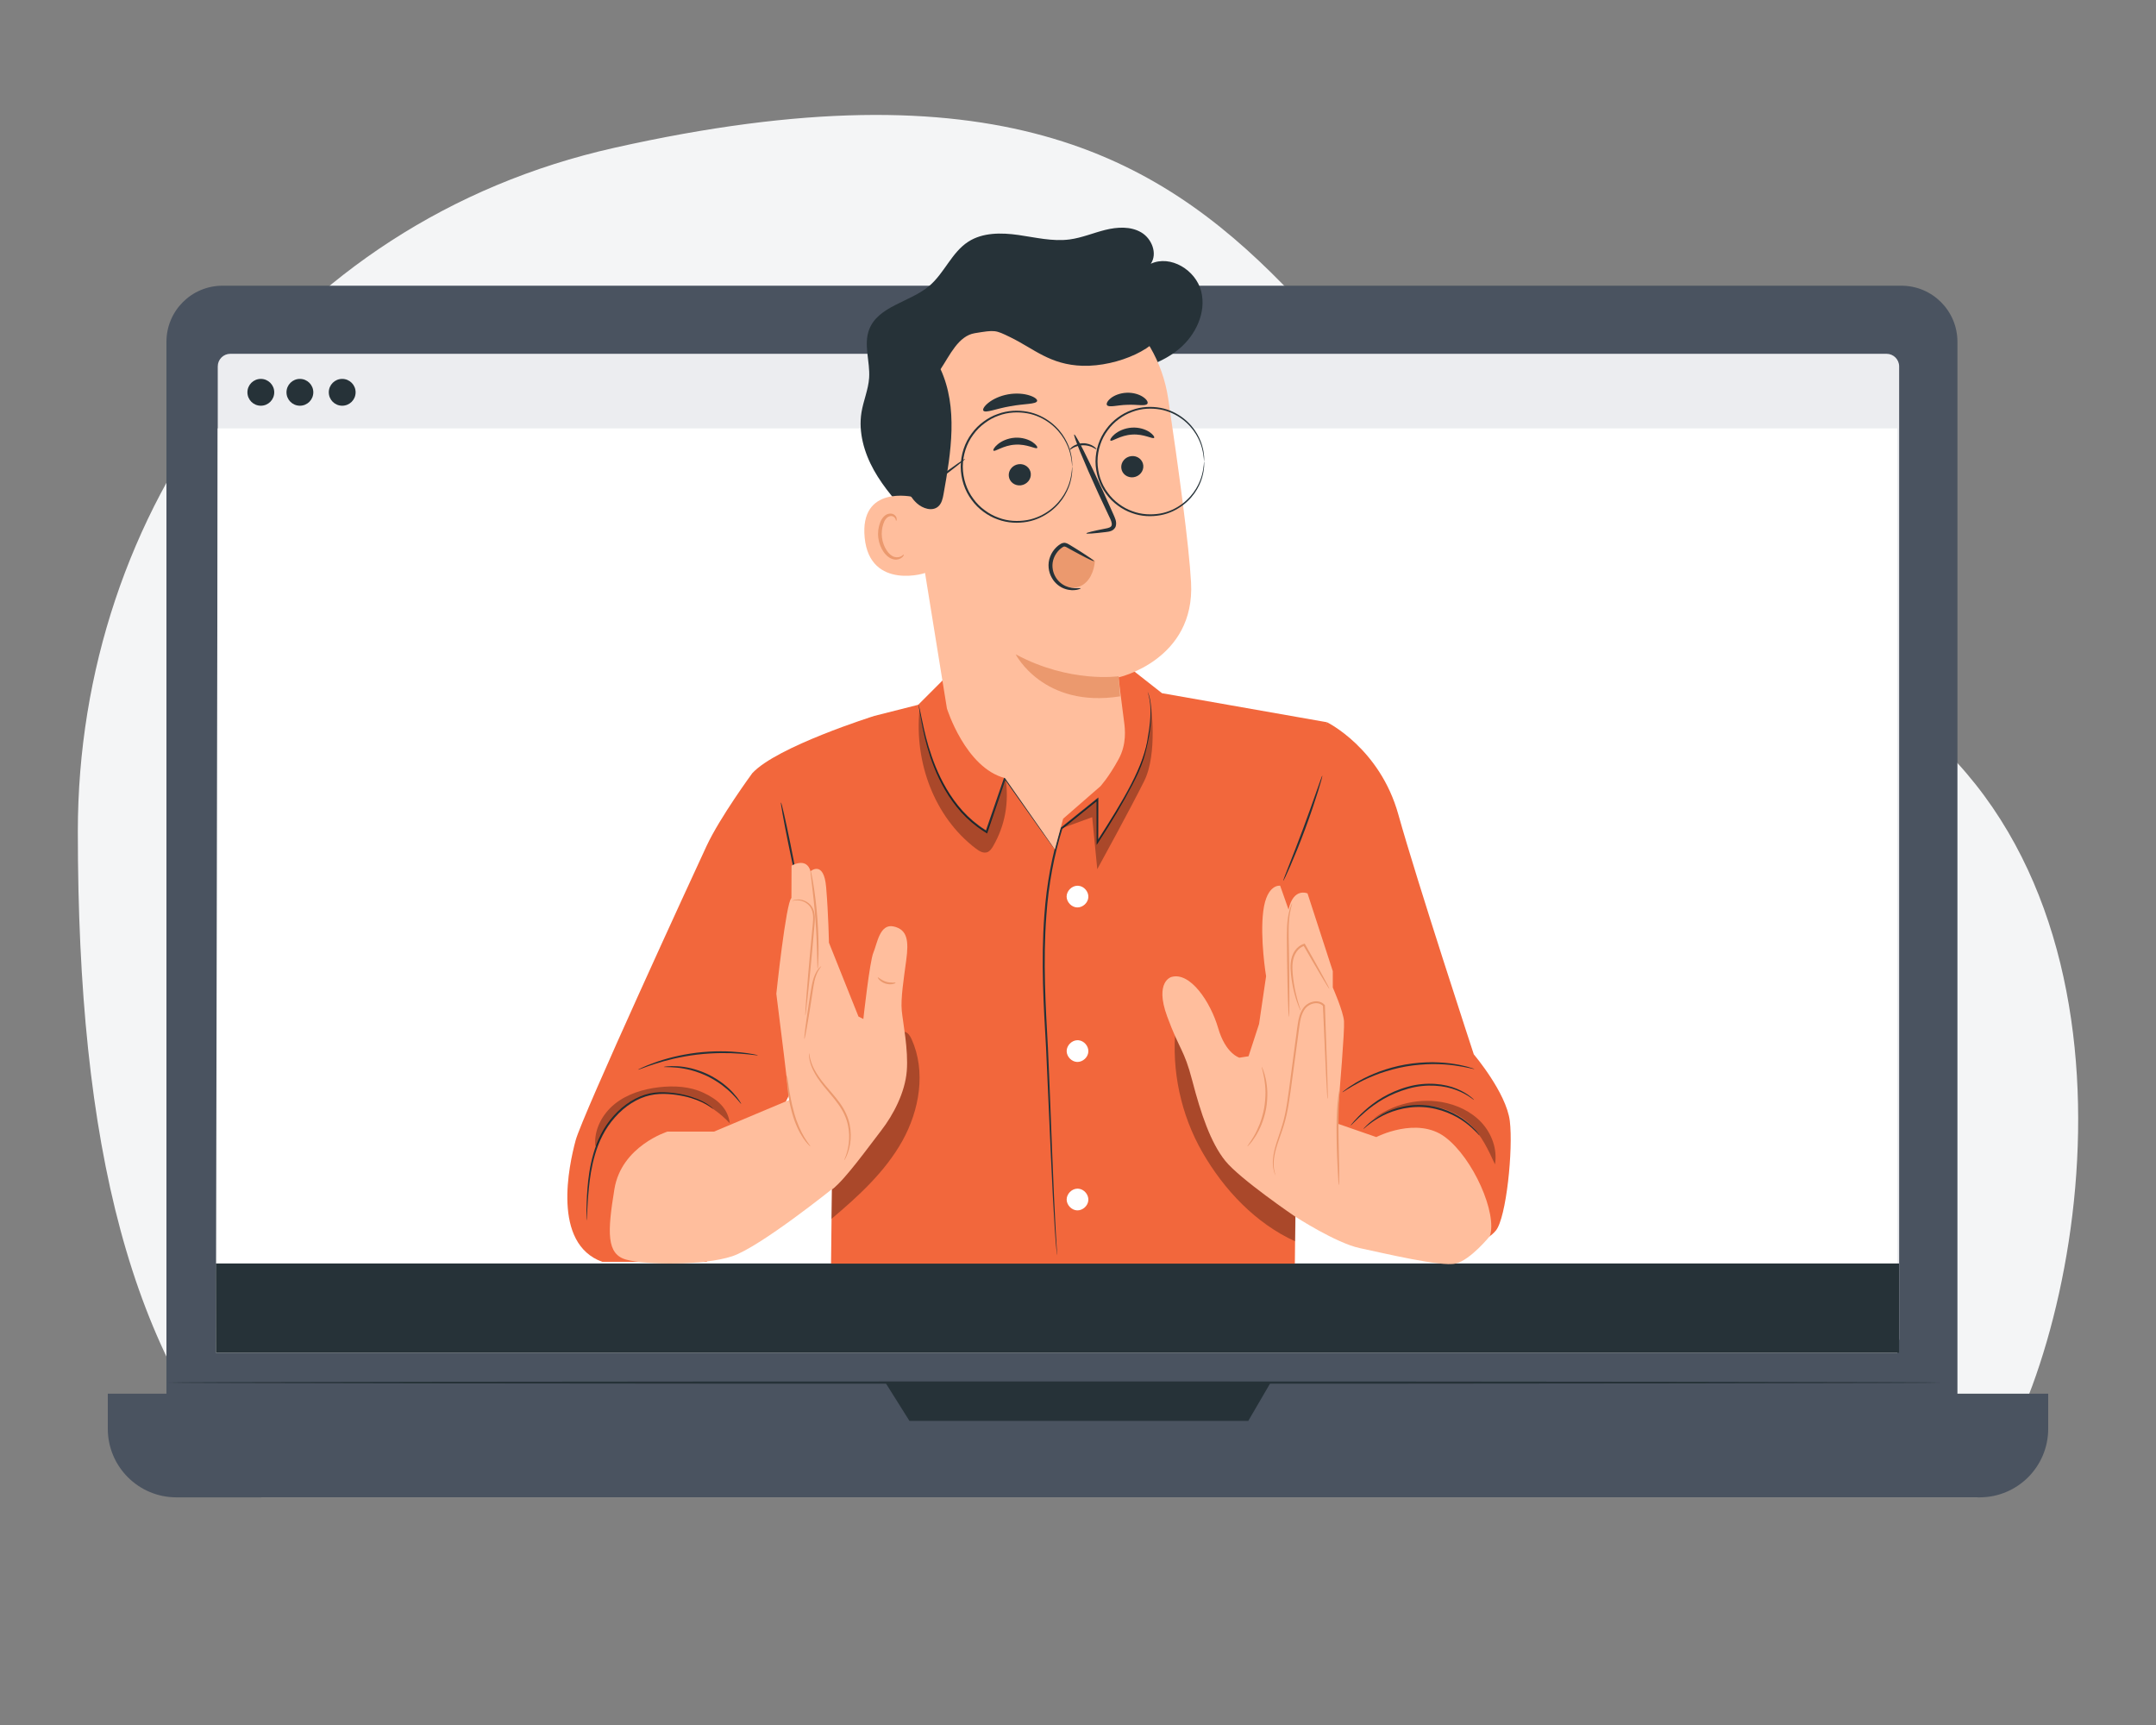 <?xml version="1.0" encoding="utf-8"?>
<!-- Generator: Adobe Illustrator 28.0.0, SVG Export Plug-In . SVG Version: 6.00 Build 0)  -->
<svg version="1.1" xmlns="http://www.w3.org/2000/svg" xmlns:xlink="http://www.w3.org/1999/xlink" x="0px" y="0px"
	 viewBox="0 0 500 400" style="enable-background:new 0 0 500 400;" xml:space="preserve">
<rect x="0" y="0" width="500" height="400" fill="#808080" stroke="none"/>
<g id="Background_Complete">
</g>
<g id="Background_Simple" style="display:none;">
	<path style="display:inline;fill:#F5F5F5;" d="M382.03,10.92l-2.23,1.72c-18.8,14.5-28.49,38-24.4,61.17
		c0.53,2.98,1.27,5.92,2.23,8.8c6.92,20.71,25.03,37.37,46.44,42.73c12.59,3.15,26.65,2.85,37.19,10.31
		c13.73,9.72,16.23,28.54,17.58,45.19c1.34,16.65,3.9,35.48,17.67,45.14c8.63,6.05,20.04,7,30.49,5.26
		c27.67-4.6,50.38-26.78,59.99-52.83c9.61-26.05,7.46-55.21-1-81.6c-11.86-36.96-36.82-70.58-71.57-88.57
		C459.66-9.75,415-10.28,382.03,10.92z"/>
	
		<ellipse transform="matrix(0.159 -0.987 0.987 0.159 -106.947 86.422)" style="display:inline;fill:#F5F5F5;" cx="-2.76" cy="105.97" rx="72.09" ry="72.09"/>
</g>
<g id="Table">
</g>
<g id="Plants">
</g>
<g id="Device">
</g>
<g id="Character">
	<g>
		<path style="fill:#F4F5F6;" d="M458.63,347.21c5.02-8.03,9.3-16.67,12.68-25.87c19.05-51.93,21.29-151.47-69.11-173.86
			c-108.97-27-83.65-152.72-259.71-113.21C65.93,51.41,18.05,118.43,18.05,192.83c0,73.16,12.21,121.89,42.56,154.38H458.63z"/>
		<g>
			<path style="fill:#4A5360;" d="M440.94,340.91H51.61c-7.19,0-13.01-5.82-13.01-13.01V79.26c0-7.19,5.82-13.01,13.01-13.01h389.33
				c7.19,0,13.01,5.82,13.01,13.01V327.9C453.95,335.09,448.12,340.91,440.94,340.91z"/>
			<path style="fill:#4A5360;" d="M459.1,347.21H40.9c-8.78,0-15.9-7.12-15.9-15.9v-8.14h450v8.14
				C475,340.09,467.88,347.21,459.1,347.21z"/>
			<polygon style="fill:#263238;" points="205.33,320.6 210.91,329.48 289.49,329.48 294.67,320.6 			"/>
			<g>
				<g>
					<g>
						<g>
							<path style="fill:#263238;" d="M450.38,320.6c0,0.15-92.19,0.27-205.88,0.27c-113.73,0-205.9-0.12-205.9-0.27
								c0-0.15,92.17-0.27,205.9-0.27C358.19,320.33,450.38,320.45,450.38,320.6z"/>
						</g>
					</g>
				</g>
			</g>
			<path style="fill:#ECEDF0;" d="M437.51,313.34H53.42c-1.61,0-2.92-1.31-2.92-2.92V84.96c0-1.61,1.31-2.92,2.92-2.92h384.09
				c1.61,0,2.92,1.31,2.92,2.92v225.45C440.43,312.03,439.12,313.34,437.51,313.34z"/>
			<polygon style="fill:#FFFFFF;" points="440.01,313.68 50.07,313.68 50.49,99.33 440.01,99.33 			"/>
			<path style="fill:#263238;" d="M82.47,90.97c0,1.72-1.39,3.11-3.11,3.11s-3.11-1.39-3.11-3.11c0-1.72,1.39-3.11,3.11-3.11
				S82.47,89.25,82.47,90.97z"/>
			<path style="fill:#263238;" d="M63.6,90.97c0,1.72-1.39,3.11-3.11,3.11c-1.72,0-3.11-1.39-3.11-3.11c0-1.72,1.39-3.11,3.11-3.11
				C62.2,87.86,63.6,89.25,63.6,90.97z"/>
			<path style="fill:#263238;" d="M72.66,90.97c0,1.72-1.39,3.11-3.11,3.11c-1.72,0-3.11-1.39-3.11-3.11c0-1.72,1.39-3.11,3.11-3.11
				C71.26,87.86,72.66,89.25,72.66,90.97z"/>
			<rect x="50.07" y="292.98" style="fill:#263238;" width="390.35" height="20.7"/>
			<g>
				<path style="fill:#F2673C;" d="M307.72,167.46c0,0,12.27,5.98,16.57,21.41s17.5,55.62,17.5,55.62s7.54,8.87,8.35,15.44
					c0.81,6.57-0.81,22.45-3.23,25.41c-2.42,2.96-5.88,2.47-5.88,2.47l-31.73-3.01l-12.49-83.66L307.72,167.46z"/>
				<path style="fill:#F2673C;" d="M202.79,166c0,0-22.69,7.12-28.34,13.31l18.58,86.43l-0.3,27.27h107.56
					c0-1.35,0.96-90.54,0.96-90.54l6.46-35l-38.23-6.73l-7.54-5.92l-42.54,2.15l-6.46,6.46L202.79,166z"/>
				<g style="opacity:0.3;">
					<path d="M211.41,240.97c-0.33-0.73-0.81-1.53-1.59-1.69c-1.3-0.27-2.16,1.26-2.6,2.51c-3.49,9.89-8.12,18.99-14.13,27.59
						l-0.28,13.27c6.27-5.28,12.45-10.93,16.45-18.08C213.25,257.42,214.78,248.44,211.41,240.97z"/>
				</g>
				<path style="fill:#F2673C;" d="M174.45,179.31c0,0-7.48,10.19-10.58,16.84c-3.1,6.65-28.83,62.53-30.38,68.3
					c-1.55,5.77-5.54,23.95,6.21,28.16h24.17l24.26-49.06l1.24-56.94L174.45,179.31z"/>
				<g>
					<path style="fill:#263238;" d="M165.42,257.17c-0.03,0.04-0.54-0.47-1.65-1.11c-1.11-0.63-2.84-1.35-5.07-1.84
						c-1.12-0.24-2.36-0.44-3.7-0.52c-1.34-0.08-2.78-0.06-4.24,0.28c-2.93,0.65-5.85,2.51-8.14,5.11c-2.33,2.6-3.76,5.67-4.61,8.57
						c-0.86,2.9-1.22,5.62-1.45,7.91c-0.23,2.29-0.31,4.15-0.39,5.43c-0.04,0.6-0.07,1.09-0.09,1.48c-0.03,0.34-0.05,0.52-0.06,0.52
						c-0.02,0-0.03-0.18-0.03-0.52c0-0.39,0-0.88,0.01-1.48c0.02-1.29,0.06-3.15,0.24-5.46c0.19-2.3,0.52-5.05,1.37-8
						c0.83-2.94,2.29-6.1,4.67-8.75c2.34-2.66,5.35-4.56,8.39-5.22c1.52-0.34,3-0.34,4.36-0.24c1.36,0.1,2.62,0.31,3.75,0.58
						c2.26,0.54,3.99,1.32,5.09,2c0.55,0.35,0.95,0.66,1.2,0.89C165.3,257.03,165.43,257.16,165.42,257.17z"/>
				</g>
				<g>
					<path style="fill:#263238;" d="M153.96,247.4c0-0.03,0.29-0.08,0.81-0.13c0.53-0.06,1.3-0.08,2.24-0.03
						c0.95,0.04,2.07,0.2,3.3,0.49c1.22,0.31,2.53,0.75,3.85,1.37c1.31,0.63,2.48,1.38,3.48,2.13c0.99,0.77,1.82,1.54,2.45,2.26
						c0.63,0.7,1.11,1.31,1.39,1.76c0.29,0.44,0.44,0.7,0.41,0.71c-0.07,0.05-0.73-0.92-2.04-2.25c-0.65-0.67-1.49-1.4-2.47-2.14
						c-1-0.72-2.15-1.44-3.43-2.06c-1.29-0.6-2.57-1.05-3.75-1.37c-1.19-0.3-2.29-0.49-3.22-0.57
						C155.13,247.39,153.96,247.49,153.96,247.4z"/>
				</g>
				<g>
					<path style="fill:#263238;" d="M175.81,244.71c-0.01,0.03-0.4,0-1.12-0.09c-0.71-0.09-1.75-0.2-3.03-0.29
						c-2.56-0.19-6.11-0.24-10,0.22c-3.89,0.47-7.33,1.35-9.77,2.15c-1.22,0.39-2.2,0.74-2.87,1c-0.67,0.25-1.05,0.38-1.07,0.35
						c-0.01-0.03,0.34-0.21,1-0.51c0.65-0.31,1.62-0.7,2.84-1.14c2.43-0.88,5.9-1.82,9.82-2.3c3.92-0.46,7.52-0.37,10.08-0.09
						c1.28,0.14,2.32,0.29,3.03,0.44C175.43,244.59,175.81,244.68,175.81,244.71z"/>
				</g>
				<g>
					<path style="fill:#263238;" d="M244.65,196.97c-0.01,0.01-0.09-0.09-0.25-0.29c-0.17-0.23-0.39-0.52-0.66-0.88
						c-0.59-0.82-1.41-1.95-2.43-3.37c-2.09-2.94-5-7.05-8.42-11.88l0.38-0.05c-1.3,3.82-2.74,8.04-4.25,12.49l-0.1,0.28l-0.24-0.16
						c-0.16-0.1-0.33-0.21-0.5-0.32c-2-1.27-3.76-2.79-5.26-4.44c-1.49-1.66-2.73-3.43-3.76-5.2c-2.06-3.54-3.29-7.04-4.14-10
						c-0.84-2.97-1.27-5.43-1.57-7.12c-0.14-0.81-0.25-1.46-0.34-1.95c-0.04-0.22-0.09-0.39-0.11-0.5c-0.04-0.1-0.06-0.16-0.06-0.17
						c0.1-0.04,0.36,0.89,0.69,2.58c0.35,1.68,0.83,4.12,1.7,7.06c0.88,2.93,2.14,6.38,4.19,9.87c1.03,1.74,2.25,3.48,3.72,5.11
						c1.48,1.62,3.21,3.11,5.17,4.36c0.17,0.11,0.34,0.22,0.49,0.32l-0.34,0.12c1.53-4.44,2.98-8.65,4.29-12.47l0.14-0.4l0.24,0.34
						c3.37,4.87,6.23,9.01,8.28,11.97c0.98,1.44,1.76,2.6,2.33,3.44c0.25,0.38,0.45,0.68,0.6,0.92
						C244.6,196.85,244.66,196.97,244.65,196.97z"/>
				</g>
				<g style="opacity:0.3;">
					<path d="M272.65,238.23c-1,9.99,1.21,20.28,6.21,28.98c5.01,8.7,12.34,16.46,21.48,20.63c0.3-8.87-0.13-19.32,0.16-28.19
						L272.65,238.23z"/>
				</g>
				<g>
					<path style="fill:#FFBE9D;" d="M271.64,226.55c0,0-3.91,1.08-0.98,9.09c2.93,8,3.91,7.52,5.86,15.01
						c1.95,7.49,4.23,14.32,7.65,18.55c3.42,4.23,16.12,12.86,16.12,12.86l11.4-10.74c0,0-1.88-8.01-1.43-13.45
						c0.45-5.44,1.59-18.79,1.43-21.07c-0.16-2.28-2.6-7.81-2.6-7.81v-3.79l-5.86-18.03c0,0-3.26-1.47-4.4,3.74l-1.95-5.53
						c0,0-3.09-0.49-3.91,5.85c-0.81,6.35,0.65,15.14,0.65,15.14l-1.63,11.07l-2.44,7.49l-2.12,0.33c0,0-3.19-0.87-4.93-6.87
						C280.76,232.41,276.04,225.25,271.64,226.55z"/>
					<g>
						<path style="fill:#EB996E;" d="M307.87,254.87c-0.01,0-0.03-0.14-0.05-0.41c-0.02-0.31-0.05-0.7-0.08-1.19
							c-0.06-1.09-0.14-2.6-0.24-4.48c-0.18-3.89-0.42-9.3-0.7-15.61l0.05,0.13c-0.52-0.63-1.46-0.81-2.31-0.6
							c-0.86,0.21-1.63,0.75-2.11,1.55c-1,1.6-1.05,3.69-1.36,5.7c-0.62,4.56-1.21,8.91-1.74,12.87c-0.27,1.98-0.56,3.86-0.94,5.6
							c-0.37,1.74-0.9,3.33-1.41,4.75c-0.5,1.42-0.95,2.71-1.23,3.87c-0.28,1.16-0.39,2.18-0.37,3.01c0.03,1.68,0.52,2.54,0.45,2.55
							c-0.01,0.01-0.11-0.21-0.27-0.62c-0.13-0.42-0.32-1.07-0.36-1.92c-0.05-0.85,0.04-1.9,0.3-3.08c0.26-1.18,0.68-2.49,1.17-3.92
							c0.49-1.43,0.99-2.99,1.35-4.72c0.37-1.73,0.64-3.6,0.9-5.58c0.53-3.96,1.1-8.31,1.71-12.87c0.14-1.02,0.25-2.02,0.43-3.02
							c0.18-1,0.46-2,1.01-2.86c0.52-0.88,1.43-1.52,2.4-1.74c0.95-0.24,2.09-0.03,2.74,0.76l0.05,0.06l0,0.07
							c0.22,6.32,0.4,11.73,0.54,15.62c0.05,1.88,0.09,3.4,0.12,4.49c0.01,0.49,0.01,0.88,0.01,1.2
							C307.89,254.73,307.89,254.87,307.87,254.87z"/>
					</g>
					<g>
						<path style="fill:#EB996E;" d="M301.64,234.36c-0.03,0.01-0.21-0.35-0.48-1.02c-0.27-0.67-0.62-1.66-0.95-2.92
							c-0.33-1.25-0.64-2.78-0.82-4.49c-0.09-0.85-0.15-1.77-0.05-2.72c0.1-0.94,0.38-1.94,0.98-2.79c0.51-0.73,1.25-1.32,2.08-1.56
							l0.18-0.05l0.09,0.16c1.65,2.91,3.08,5.48,4.09,7.33c0.46,0.87,0.85,1.59,1.17,2.19c0.27,0.52,0.4,0.81,0.37,0.82
							c-0.02,0.01-0.21-0.25-0.52-0.74c-0.35-0.57-0.78-1.28-1.29-2.12c-1.08-1.81-2.56-4.35-4.23-7.25l0.26,0.11
							c-0.72,0.21-1.37,0.73-1.83,1.39c-0.55,0.77-0.81,1.68-0.91,2.57c-0.1,0.9-0.05,1.78,0.02,2.63c0.15,1.69,0.42,3.2,0.71,4.45
							c0.29,1.25,0.59,2.25,0.81,2.94C301.55,233.96,301.68,234.34,301.64,234.36z"/>
					</g>
					<g>
						<path style="fill:#EB996E;" d="M298.92,235.82c-0.03,0-0.07-0.37-0.11-1.04c-0.03-0.77-0.07-1.71-0.12-2.83
							c-0.08-2.39-0.15-5.7-0.2-9.35c-0.03-3.65-0.17-6.97,0.14-9.37c0.15-1.2,0.39-2.15,0.61-2.79c0.22-0.64,0.39-0.97,0.42-0.96
							c0.08,0.03-0.5,1.41-0.7,3.78c-0.23,2.36-0.03,5.67-0.01,9.33c0.05,3.65,0.07,6.96,0.07,9.35c-0.01,1.12-0.02,2.07-0.03,2.84
							C298.98,235.45,298.95,235.82,298.92,235.82z"/>
					</g>
					<g>
						<path style="fill:#EB996E;" d="M289.28,265.84c-0.07-0.05,0.65-0.89,1.53-2.42c0.45-0.76,0.9-1.7,1.33-2.78
							c0.41-1.09,0.77-2.31,1.02-3.62c0.23-1.32,0.32-2.59,0.32-3.75c-0.02-1.16-0.12-2.2-0.27-3.07c-0.29-1.73-0.67-2.77-0.59-2.8
							c0.03-0.01,0.14,0.24,0.32,0.71c0.19,0.46,0.4,1.16,0.59,2.03c0.2,0.87,0.33,1.94,0.38,3.12c0.02,1.18-0.05,2.49-0.29,3.84
							c-0.25,1.35-0.64,2.6-1.08,3.7c-0.46,1.09-0.95,2.04-1.44,2.79c-0.48,0.75-0.92,1.33-1.26,1.7
							C289.5,265.67,289.31,265.86,289.28,265.84z"/>
					</g>
					<path style="fill:#FFBE9D;" d="M309.29,260.24l9.89,3.43c0,0,9.44-4.88,15.95,0c6.51,4.88,12.17,17.76,10.38,22.96
						c0,0-4.49,5.55-7.91,6.36c-3.42,0.81-16.71-2.41-22.24-3.57c-5.54-1.17-15.06-7.36-15.06-7.36L309.29,260.24z"/>
					<g>
						<path style="fill:#EB996E;" d="M310.5,274.81c-0.03,0-0.07-0.31-0.11-0.88c-0.04-0.67-0.09-1.46-0.14-2.39
							c-0.1-2.02-0.24-4.81-0.28-7.9c-0.05-3.09,0.04-5.89,0.23-7.91c0.09-1.01,0.2-1.82,0.3-2.38c0.1-0.56,0.17-0.86,0.2-0.86
							c0.07,0.01-0.08,1.25-0.18,3.26c-0.1,2.01-0.14,4.8-0.09,7.88c0.06,3.02,0.11,5.75,0.15,7.89c0.01,1.01,0.01,1.83-0.01,2.4
							C310.56,274.5,310.54,274.81,310.5,274.81z"/>
					</g>
				</g>
				<g>
					<path style="fill:#263238;" d="M343.11,263.28c-0.07,0.07-1.09-1.34-3.29-2.97c-2.17-1.62-5.69-3.35-9.86-3.59
						c-4.17-0.23-7.86,1.11-10.19,2.48c-2.37,1.38-3.53,2.66-3.59,2.59c-0.02-0.02,0.26-0.35,0.82-0.88
						c0.56-0.54,1.43-1.25,2.61-1.99c2.33-1.47,6.1-2.9,10.39-2.67c4.29,0.24,7.88,2.07,10.03,3.79c1.09,0.86,1.88,1.67,2.38,2.26
						C342.9,262.91,343.14,263.27,343.11,263.28z"/>
				</g>
				<g>
					<path style="fill:#263238;" d="M341.84,255.04c-0.06,0.1-1.38-1.24-4.11-2.27c-2.69-1.05-6.86-1.54-11.13-0.33
						c-2.14,0.6-4.09,1.45-5.76,2.4c-1.67,0.96-3.06,2-4.17,2.95c-1.11,0.95-1.96,1.77-2.54,2.35c-0.58,0.58-0.91,0.89-0.93,0.87
						c-0.02-0.02,0.26-0.38,0.8-1c0.54-0.62,1.36-1.48,2.46-2.47c1.09-0.99,2.49-2.08,4.17-3.07c1.69-0.98,3.67-1.87,5.85-2.47
						c4.38-1.24,8.66-0.68,11.38,0.48c1.37,0.56,2.39,1.21,3.04,1.72c0.34,0.24,0.56,0.47,0.72,0.61
						C341.78,254.94,341.85,255.03,341.84,255.04z"/>
				</g>
				<g>
					<path style="fill:#263238;" d="M341.93,247.89c-0.02,0.09-1.75-0.44-4.63-0.83c-1.43-0.2-3.16-0.32-5.07-0.32
						c-1.91,0.03-4.01,0.19-6.19,0.56c-2.17,0.39-4.2,0.96-6.01,1.59c-1.8,0.66-3.38,1.35-4.66,2.03c-2.57,1.35-4.01,2.43-4.07,2.35
						c-0.02-0.03,0.33-0.31,0.99-0.79c0.33-0.25,0.73-0.54,1.23-0.84c0.49-0.31,1.04-0.68,1.69-1.01c1.27-0.72,2.86-1.46,4.67-2.15
						c1.82-0.66,3.87-1.25,6.07-1.64c2.2-0.38,4.33-0.52,6.27-0.53c1.94,0.03,3.68,0.18,5.12,0.42c0.73,0.09,1.37,0.26,1.94,0.38
						c0.57,0.11,1.05,0.25,1.44,0.37C341.51,247.72,341.93,247.86,341.93,247.89z"/>
				</g>
				<g>
					<path style="fill:#263238;" d="M266.16,160.43c0,0,0.46,0.86,0.69,2.63c0.24,1.76,0.21,4.4-0.38,7.67
						c-0.29,1.63-0.69,3.43-1.28,5.35c-0.61,1.92-1.54,3.88-2.6,5.94c-2.13,4.11-4.81,8.59-7.91,13.36l-0.36,0.56l0-0.67
						c0-3.16-0.01-6.47-0.02-9.91l0.35,0.17c-2.66,2.15-5.46,4.41-8.34,6.73l0.07-0.11c-1.93,6.13-3.21,12.95-3.71,20.05
						c-0.82,10.87-0.16,21.26,0.35,30.7c0.44,9.44,0.73,17.95,1.02,25.09c0.28,7.14,0.54,12.92,0.76,16.91
						c0.12,1.98,0.21,3.52,0.27,4.59c0.03,0.51,0.06,0.9,0.08,1.19c0.02,0.27,0.01,0.41,0.01,0.41s-0.03-0.14-0.06-0.4
						c-0.03-0.29-0.07-0.68-0.13-1.19c-0.1-1.05-0.23-2.6-0.36-4.59c-0.27-3.99-0.58-9.77-0.9-16.91
						c-0.32-7.15-0.7-15.65-1.12-25.08c-0.54-9.42-1.21-19.84-0.39-30.75c0.51-7.13,1.79-13.99,3.75-20.15l0.02-0.06l0.05-0.04
						c2.89-2.32,5.69-4.57,8.35-6.72l0.35-0.28l0,0.45c-0.01,3.44-0.01,6.75-0.02,9.91l-0.36-0.11
						c6.14-9.52,11.13-17.78,11.89-24.47c0.61-3.25,0.68-5.86,0.48-7.62c-0.09-0.88-0.26-1.54-0.37-1.98
						C266.22,160.66,266.16,160.43,266.16,160.43z"/>
				</g>
				<path style="fill:#FFFFFF;" d="M250.14,275.64l-0.32-0.01c-1.29,0.04-2.44,1.22-2.45,2.51c0,1.29,1.14,2.48,2.43,2.53
					c1.29,0.04,2.52-1.06,2.6-2.35C252.49,277.03,251.43,275.77,250.14,275.64z"/>
				<g>
					<path style="fill:#FFFFFF;" d="M250.14,241.22l-0.32-0.01c-1.29,0.04-2.44,1.22-2.45,2.51c0,1.29,1.14,2.48,2.43,2.53
						c1.29,0.04,2.52-1.06,2.6-2.35C252.49,242.6,251.43,241.35,250.14,241.22z"/>
					<path style="fill:#FFFFFF;" d="M249.8,210.42c1.29,0.04,2.52-1.06,2.6-2.35c0.09-1.29-0.98-2.55-2.27-2.67l-0.32-0.01
						c-1.29,0.04-2.44,1.22-2.45,2.51C247.37,209.19,248.51,210.38,249.8,210.42z"/>
				</g>
				<g>
					<g>
						<g>
							<path style="fill:#263238;" d="M211.25,120.1c-3.13-3.47-6.29-6.97-8.57-11.05c-2.28-4.08-3.64-8.83-2.89-13.44
								c0.44-2.7,1.59-5.26,1.77-7.99c0.25-3.75-1.33-7.67,0-11.19c2.08-5.49,9.48-6.34,13.96-10.14c3.49-2.96,5.19-7.76,9.03-10.24
								c3.36-2.17,7.67-2.12,11.63-1.56c3.96,0.56,7.94,1.56,11.9,1.03c2.82-0.38,5.48-1.52,8.25-2.21
								c2.77-0.68,5.85-0.87,8.32,0.57c2.46,1.43,3.85,4.93,2.23,7.28c4.59-2.12,10.42,1.46,11.68,6.36
								c1.26,4.9-1.26,10.19-5.15,13.42c-3.89,3.23-8.92,4.73-13.89,5.67c-14.07,2.65-29.32,1.16-41.44-6.46"/>
						</g>
						<g>
							<g>
								<g>
									<g>
										<g>
											<g>
												<g>
													<g>
														<g>
															<g>
																<g>
																	<g>
																		<g>
																			<g>
																				<g>
																					<g>
																						<g>
																							<path style="fill:#FFBE9D;" d="M260.69,167.39c-0.69-5.32-1.25-9.77-1.28-10.32c0,0,17.79-4,16.81-21.99
																								c-0.47-8.69-2.91-26.52-5.3-42.63c-2.57-17.29-18-29.71-35.45-28.54l-1.73,0.12
																								c-18.63,2.34-27.05,19.47-24.19,38.03l10.05,62.22c0,0,4.29,13.76,13.46,16.15l11.58,16.54l1.91-7.12
																								l8.63-7.51c0,0,1.98-2.14,4.25-6.33C261.31,172.58,260.92,169.06,260.69,167.39z"/>
																						</g>
																					</g>
																				</g>
																			</g>
																		</g>
																	</g>
																</g>
															</g>
														</g>
													</g>
													<g>
														<g>
															<g>
																<g>
																	<g>
																		<g>
																			<g>
																				<g>
																					<g>
																						<g>
																							<path style="fill:#EB996E;" d="M259.42,156.81c0,0-11.3,1.68-23.88-5.09c0,0,6.4,12.57,24.23,9.75
																								L259.42,156.81z"/>
																						</g>
																					</g>
																				</g>
																			</g>
																		</g>
																	</g>
																</g>
															</g>
														</g>
													</g>
												</g>
											</g>
										</g>
										<g>
											<g>
												<g>
													<g>
														<g>
															<g>
																<g>
																	<g>
																		<g>
																			<g>
																				<g>
																					<g>
																						<g>
																							<g>
																								<g>
																									<g>
																										<path style="fill:#263238;" d="M265.14,107.91c0.14,1.35-0.89,2.58-2.3,2.76
																											c-1.41,0.17-2.66-0.78-2.8-2.14c-0.14-1.35,0.89-2.59,2.3-2.76C263.75,105.6,265,106.56,265.14,107.91z"
																											/>
																									</g>
																								</g>
																							</g>
																						</g>
																					</g>
																				</g>
																			</g>
																		</g>
																	</g>
																</g>
																<g>
																	<g>
																		<g>
																			<g>
																				<g>
																					<g>
																						<g>
																							<g>
																								<g>
																									<g>
																										<g>
																											<path style="fill:#263238;" d="M267.65,101.53c-0.3,0.36-2.34-0.95-5.1-0.76
																												c-2.76,0.15-4.69,1.71-5.02,1.39c-0.16-0.14,0.13-0.77,0.97-1.47c0.83-0.7,2.27-1.42,3.99-1.53
																												c1.72-0.11,3.21,0.43,4.09,1.02C267.47,100.79,267.8,101.37,267.65,101.53z"/>
																										</g>
																									</g>
																								</g>
																							</g>
																						</g>
																					</g>
																				</g>
																			</g>
																		</g>
																	</g>
																</g>
															</g>
															<g>
																<g>
																	<g>
																		<g>
																			<g>
																				<g>
																					<g>
																						<g>
																							<g>
																								<g>
																									<g>
																										<path style="fill:#263238;" d="M239.05,109.78c0.14,1.35-0.89,2.58-2.3,2.76
																											c-1.41,0.17-2.66-0.78-2.8-2.14c-0.14-1.35,0.89-2.59,2.3-2.76
																											C237.65,107.47,238.91,108.43,239.05,109.78z"/>
																									</g>
																								</g>
																							</g>
																						</g>
																					</g>
																				</g>
																			</g>
																		</g>
																	</g>
																</g>
																<g>
																	<g>
																		<g>
																			<g>
																				<g>
																					<g>
																						<g>
																							<g>
																								<g>
																									<g>
																										<g>
																											<path style="fill:#263238;" d="M240.53,103.87c-0.3,0.36-2.34-0.95-5.1-0.76
																												c-2.76,0.15-4.69,1.71-5.02,1.39c-0.16-0.14,0.12-0.77,0.97-1.47c0.83-0.7,2.27-1.42,3.99-1.53
																												c1.72-0.11,3.21,0.43,4.09,1.02C240.35,103.12,240.68,103.71,240.53,103.87z"/>
																										</g>
																									</g>
																								</g>
																							</g>
																						</g>
																					</g>
																				</g>
																			</g>
																		</g>
																	</g>
																</g>
															</g>
															<g>
																<g>
																	<g>
																		<g>
																			<g>
																				<g>
																					<g>
																						<g>
																							<g>
																								<g>
																									<g>
																										<path style="fill:#263238;" d="M251.93,123.68c-0.02-0.16,1.67-0.57,4.43-1.11
																											c0.7-0.12,1.36-0.3,1.45-0.79c0.13-0.52-0.21-1.26-0.61-2.06c-0.78-1.66-1.59-3.41-2.45-5.23
																											c-3.41-7.45-5.93-13.6-5.62-13.74c0.3-0.13,3.31,5.8,6.72,13.25c0.82,1.84,1.61,3.59,2.36,5.27
																											c0.32,0.78,0.84,1.66,0.55,2.74c-0.15,0.54-0.65,0.96-1.09,1.11c-0.44,0.17-0.84,0.2-1.19,0.25
																											C253.69,123.71,251.95,123.84,251.93,123.68z"/>
																									</g>
																								</g>
																							</g>
																						</g>
																					</g>
																				</g>
																			</g>
																		</g>
																	</g>
																</g>
															</g>
														</g>
													</g>
												</g>
												<g>
													<g>
														<g>
															<g>
																<g>
																	<g>
																		<g>
																			<g>
																				<g>
																					<g>
																						<path style="fill:#263238;" d="M240.52,92.99c-0.22,0.77-3,0.6-6.22,1.21c-3.23,0.54-5.78,1.67-6.25,1.02
																							c-0.21-0.31,0.2-1.05,1.2-1.84c1-0.8,2.62-1.6,4.55-1.94c1.93-0.34,3.73-0.15,4.95,0.25
																							C239.98,92.08,240.62,92.63,240.52,92.99z"/>
																					</g>
																				</g>
																			</g>
																		</g>
																	</g>
																</g>
															</g>
														</g>
													</g>
												</g>
												<g>
													<g>
														<g>
															<g>
																<g>
																	<g>
																		<g>
																			<g>
																				<g>
																					<g>
																						<path style="fill:#263238;" d="M266.1,93.61c-0.44,0.66-2.39,0.14-4.68,0.26c-2.29,0.04-4.2,0.7-4.69,0.08
																							c-0.22-0.31,0.05-0.95,0.85-1.6c0.79-0.65,2.16-1.22,3.73-1.28c1.58-0.06,2.98,0.42,3.82,1.01
																							C265.99,92.66,266.3,93.29,266.1,93.61z"/>
																					</g>
																				</g>
																			</g>
																		</g>
																	</g>
																</g>
															</g>
														</g>
													</g>
												</g>
											</g>
										</g>
									</g>
								</g>
							</g>
							<g>
								<g>
									<g>
										<g>
											<g>
												<g>
													<g>
														<g>
															<g>
																<g>
																	<g>
																		<path style="fill:#FFBE9D;" d="M211.91,115.27c-0.32-0.11-12.6-2.83-11.38,9.44c1.21,12.26,14.51,8.27,14.49,7.91
																			C215.01,132.27,211.91,115.27,211.91,115.27z"/>
																	</g>
																</g>
															</g>
														</g>
													</g>
												</g>
											</g>
										</g>
									</g>
								</g>
								<g>
									<g>
										<g>
											<g>
												<g>
													<g>
														<g>
															<g>
																<g>
																	<g>
																		<g>
																			<path style="fill:#EB996E;" d="M209.59,128.59c-0.06-0.03-0.2,0.17-0.54,0.37c-0.34,0.2-0.93,0.37-1.59,0.19
																				c-1.34-0.35-2.64-2.3-2.92-4.5c-0.14-1.11-0.01-2.2,0.3-3.12c0.29-0.93,0.8-1.62,1.44-1.8
																				c0.63-0.21,1.13,0.13,1.32,0.46c0.2,0.33,0.14,0.58,0.21,0.59c0.04,0.03,0.24-0.23,0.09-0.73
																				c-0.07-0.24-0.25-0.51-0.56-0.72c-0.32-0.21-0.76-0.29-1.21-0.2c-0.94,0.16-1.7,1.11-2.04,2.12
																				c-0.39,1.02-0.56,2.24-0.4,3.49c0.32,2.46,1.82,4.65,3.64,4.99c0.88,0.14,1.58-0.19,1.92-0.52
																				C209.6,128.89,209.63,128.61,209.59,128.59z"/>
																		</g>
																	</g>
																</g>
															</g>
														</g>
													</g>
												</g>
											</g>
										</g>
									</g>
								</g>
							</g>
							<g>
								<g>
									<g>
										<path style="fill:#263238;" d="M270.02,75.7c-0.84,4.88-10.74,9.35-18.95,9.12c-7.57-0.22-11.31-3.98-16.8-6.64
											c-3.48-1.69-3.48-1.69-8.2-0.92c-3.82,0.62-5.8,5.13-7.94,8.35c4.08,8.9,2.43,19.26,0.7,28.9
											c-0.19,1.07-0.43,2.22-1.24,2.93c-1.38,1.22-3.61,0.49-4.97-0.75c-2.17-1.99-3.16-4.93-3.87-7.79
											c-1.62-6.51-2.24-13.32-1.21-19.94c1.03-6.62,3.77-13.06,8.3-18.01c5.66-6.18,13.93-9.74,22.29-10.17
											c8.37-0.43,16.77,2.16,23.78,6.75C265.14,69.64,268.18,72.27,270.02,75.7"/>
									</g>
								</g>
							</g>
						</g>
					</g>
					<path style="fill:#EB996E;" d="M253.74,129.89c-2.08-0.97-4.17-1.94-6.25-2.92c-0.36-0.17-0.74-0.34-1.14-0.29
						c-0.44,0.06-0.8,0.39-1.08,0.73c-1.45,1.76-1.82,4.41-0.69,6.39c1.12,1.98,3.76,3.03,5.87,2.16c2.22-0.92,3.29-3.49,3.47-5.88
						L253.74,129.89z"/>
					<g>
						<path style="fill:#263238;" d="M250.63,136.41c0.02,0.05-0.29,0.23-0.91,0.36c-0.62,0.12-1.58,0.17-2.69-0.2
							c-1.1-0.35-2.34-1.21-3.1-2.58c-0.78-1.34-1.06-3.23-0.38-4.93c0.32-0.85,0.83-1.59,1.45-2.19c0.31-0.3,0.64-0.54,1.01-0.77
							c0.2-0.11,0.44-0.21,0.72-0.23c0.28-0.02,0.52,0.06,0.73,0.14c0.41,0.18,0.67,0.38,0.97,0.55c0.29,0.18,0.58,0.35,0.85,0.52
							c0.54,0.34,1.05,0.65,1.52,0.95c1.85,1.18,2.97,1.96,2.9,2.07c-0.06,0.11-1.3-0.47-3.23-1.5c-0.49-0.27-1.02-0.55-1.58-0.85
							c-0.28-0.16-0.58-0.32-0.88-0.48c-0.3-0.16-0.62-0.36-0.88-0.47c-0.29-0.1-0.41-0.09-0.68,0.07c-0.27,0.17-0.57,0.4-0.82,0.65
							c-0.51,0.51-0.94,1.15-1.22,1.86c-0.57,1.44-0.37,3,0.26,4.19c0.62,1.2,1.63,1.98,2.58,2.37c0.96,0.4,1.83,0.46,2.42,0.45
							C250.28,136.4,250.62,136.35,250.63,136.41z"/>
					</g>
					<g>
						<path style="fill:#263238;" d="M248.66,108.22c-0.07,0.01,0.01-1.14-0.49-3.11c-0.49-1.92-1.78-4.75-4.67-6.94
							c-1.43-1.07-3.24-1.98-5.32-2.34c-2.07-0.35-4.4-0.28-6.62,0.56c-1.12,0.39-2.19,0.98-3.18,1.72c-1,0.73-1.91,1.63-2.66,2.67
							c-1.55,2.06-2.42,4.71-2.44,7.43c0.02,2.73,0.9,5.38,2.44,7.44c0.75,1.05,1.66,1.95,2.66,2.67c0.99,0.74,2.07,1.33,3.18,1.72
							c2.22,0.85,4.55,0.91,6.62,0.56c2.08-0.36,3.89-1.27,5.32-2.34c2.89-2.19,4.18-5.02,4.67-6.94
							C248.67,109.36,248.59,108.21,248.66,108.22c0.01,0,0.01,0.07,0.01,0.21c0,0.17,0,0.37-0.01,0.61c0,0.27-0.01,0.6-0.08,0.99
							c-0.05,0.39-0.1,0.84-0.24,1.34c-0.21,1-0.66,2.19-1.39,3.46c-0.73,1.26-1.8,2.58-3.26,3.7c-1.46,1.11-3.31,2.07-5.45,2.46
							c-2.13,0.38-4.54,0.32-6.84-0.54c-1.16-0.4-2.27-1-3.3-1.76c-1.04-0.75-1.98-1.68-2.76-2.76c-1.61-2.13-2.52-4.88-2.54-7.71
							c0.02-2.83,0.93-5.57,2.54-7.7c0.78-1.08,1.72-2.01,2.76-2.76c1.03-0.76,2.14-1.37,3.3-1.76c2.3-0.86,4.71-0.92,6.83-0.54
							c2.14,0.39,3.99,1.34,5.45,2.46c1.46,1.12,2.53,2.44,3.26,3.7c0.73,1.26,1.18,2.45,1.39,3.46c0.14,0.49,0.19,0.95,0.24,1.34
							c0.06,0.39,0.08,0.72,0.08,0.99c0,0.24,0.01,0.45,0.01,0.61C248.68,108.15,248.67,108.22,248.66,108.22z"/>
					</g>
					<g>
						<path style="fill:#263238;" d="M279.25,107.02c-0.07,0.01,0.01-1.11-0.48-3.03c-0.48-1.87-1.73-4.63-4.55-6.76
							c-1.4-1.04-3.16-1.93-5.18-2.28c-2.01-0.34-4.28-0.28-6.45,0.55c-1.09,0.38-2.14,0.95-3.1,1.67c-0.97,0.71-1.86,1.59-2.59,2.6
							c-1.51,2.01-2.36,4.58-2.38,7.24c0.02,2.66,0.87,5.24,2.38,7.24c0.73,1.02,1.61,1.9,2.59,2.61c0.96,0.72,2.01,1.29,3.1,1.67
							c2.16,0.82,4.43,0.89,6.45,0.55c2.03-0.35,3.79-1.24,5.18-2.28c2.82-2.13,4.07-4.89,4.55-6.76
							C279.26,108.13,279.18,107.01,279.25,107.02c0.02,0,0.02,0.27,0.01,0.8c0,0.26-0.01,0.59-0.08,0.97
							c-0.05,0.38-0.1,0.82-0.23,1.3c-0.43,1.91-1.66,4.76-4.53,6.98c-1.42,1.09-3.22,2.02-5.31,2.4c-2.07,0.37-4.42,0.32-6.66-0.53
							c-1.13-0.39-2.22-0.97-3.22-1.72c-1.01-0.73-1.93-1.64-2.69-2.69c-1.57-2.08-2.45-4.76-2.48-7.51
							c0.02-2.76,0.91-5.43,2.48-7.51c0.76-1.05,1.68-1.96,2.69-2.69c1-0.74,2.09-1.33,3.22-1.72c2.24-0.84,4.59-0.9,6.66-0.53
							c2.09,0.38,3.89,1.31,5.31,2.4c2.87,2.22,4.09,5.07,4.53,6.98c0.14,0.48,0.18,0.92,0.23,1.3c0.06,0.38,0.08,0.7,0.08,0.97
							C279.27,106.74,279.26,107.02,279.25,107.02z"/>
					</g>
					<g>
						<path style="fill:#263238;" d="M254.29,104.19c-0.05,0.05-0.35-0.2-0.89-0.45c-0.54-0.26-1.34-0.51-2.25-0.49
							c-0.91,0.01-1.7,0.29-2.23,0.57c-0.53,0.28-0.82,0.54-0.87,0.49c-0.04-0.03,0.16-0.39,0.7-0.77c0.52-0.37,1.39-0.74,2.39-0.76
							c1-0.02,1.88,0.32,2.42,0.67C254.11,103.81,254.33,104.16,254.29,104.19z"/>
					</g>
					<g>
						<path style="fill:#263238;" d="M223.82,106.4c0.08,0.1-2.43,2.1-5.6,4.47c-3.17,2.37-5.8,4.2-5.88,4.1
							c-0.08-0.1,2.43-2.1,5.6-4.47C221.11,108.13,223.74,106.3,223.82,106.4z"/>
					</g>
				</g>
				<g style="opacity:0.3;">
					<path d="M213.25,164.53c-1.24,12.12,3.37,24.91,13.09,32.26c0.76,0.58,1.72,1.15,2.62,0.82c0.62-0.23,1.02-0.82,1.36-1.4
						c2.77-4.8,3.7-10.09,2.9-15.57c-1.54,4.05-2.86,8.03-4.41,12.27C220.33,187.77,215.05,176.83,213.25,164.53z"/>
				</g>
				<path style="opacity:0.3;" d="M246.16,192.09l7.13-2.6l1.18,12.06c0,0,7.7-14.03,10.88-20.43c3.19-6.4,1.55-17.7,1.55-17.7
					s1.14,9.84-6.57,22.39l-5.82,9.46v-9.91L246.16,192.09z"/>
				<g style="opacity:0.3;">
					<path d="M163.18,253.41c-3.18-1.5-6.84-1.7-10.34-1.3c-3.69,0.43-7.4,1.56-10.29,3.89c-2.89,2.33-4.85,6.01-4.49,9.71
						l0.36,0.05c2.49-6.74,7.44-11.64,13.82-12.23c6.38-0.59,12.61,2.25,17,6.93C168.81,256.97,166.36,254.91,163.18,253.41z"/>
				</g>
				<g style="opacity:0.3;">
					<path d="M343.58,260.3c-2.39-2.58-5.75-4.14-9.21-4.75c-6.08-1.06-12.61,0.83-17.19,4.98l1.36-1.1
						c3.46-2.02,7.44-3.22,11.45-3.11c4,0.11,8.01,1.6,10.91,4.36c2.67,2.54,4.27,5.97,5.8,9.32
						C347.29,266.53,345.97,262.88,343.58,260.3z"/>
				</g>
				<g>
					<path style="fill:#263238;" d="M297.59,204.26c-0.03-0.01,0.09-0.36,0.32-0.98c0.28-0.71,0.61-1.57,1.01-2.6
						c0.86-2.19,2.05-5.21,3.3-8.58c1.25-3.36,2.33-6.43,3.11-8.65c0.37-1.04,0.68-1.91,0.93-2.63c0.23-0.62,0.36-0.96,0.4-0.95
						c0.03,0.01-0.05,0.37-0.22,1c-0.17,0.64-0.44,1.55-0.79,2.68c-0.7,2.25-1.73,5.34-2.98,8.71c-1.25,3.37-2.49,6.38-3.43,8.54
						c-0.47,1.08-0.87,1.95-1.15,2.54C297.79,203.95,297.62,204.28,297.59,204.26z"/>
				</g>
				<g>
					<path style="fill:#263238;" d="M184.99,205.14c-0.13,0.03-1.1-4.22-2.17-9.49c-1.07-5.27-1.84-9.56-1.71-9.59
						c0.13-0.03,1.1,4.22,2.17,9.49C184.35,200.82,185.12,205.11,184.99,205.14z"/>
				</g>
				<g>
					<g>
						<path style="fill:#FFBE9D;" d="M183.31,258.27c0.28,0.14-3.27-27.83-3.27-27.83s2.24-21.23,3.5-22.21l0.03-7.49
							c0,0,3.47-2.1,4.4,1.29c0,0,3.08-2.67,3.62,3.69c0.54,6.36,0.65,12.87,0.65,12.87l6.85,17.13l1.13,0.57
							c0,0,1.47-13.42,2.33-15.4c0.86-1.98,1.44-6.78,4.69-6.06c3.25,0.72,3.52,3.41,2.93,7.79c-0.58,4.38-1.31,8.9-1.04,11.73
							c0.27,2.83,1.56,9.05,1.16,14c-0.39,4.95-3.1,10.16-5.95,13.83c-2.84,3.66-8.27,11.24-11.23,13.52
							C192.1,276.49,183.31,258.27,183.31,258.27z"/>
						<g>
							<path style="fill:#EB996E;" d="M186.77,235.5c-0.03,0-0.02-0.43,0.02-1.2c0.06-0.86,0.13-1.95,0.22-3.25
								c0.21-2.74,0.53-6.53,0.91-10.71c0.2-2.08,0.39-4.07,0.56-5.89c0.09-0.9,0.15-1.75,0.03-2.53c-0.11-0.77-0.41-1.45-0.85-1.93
								c-0.9-0.98-2.07-1.23-2.8-1.23c-0.76-0.01-1.15,0.2-1.17,0.15c-0.01-0.01,0.09-0.06,0.28-0.15c0.19-0.07,0.49-0.16,0.88-0.18
								c0.77-0.06,2.02,0.14,3.04,1.18c0.51,0.52,0.86,1.27,0.99,2.09c0.14,0.83,0.09,1.72,0.01,2.62
								c-0.16,1.82-0.34,3.81-0.52,5.89c-0.38,4.18-0.76,7.96-1.05,10.69c-0.15,1.3-0.27,2.38-0.37,3.24
								C186.87,235.09,186.8,235.51,186.77,235.5z"/>
						</g>
						<g>
							<path style="fill:#EB996E;" d="M190.45,224.06c0.07,0.06-0.7,0.73-1.21,2.21c-0.55,1.46-0.75,3.65-1.14,6.04
								c-0.37,2.39-0.73,4.55-1.01,6.11c-0.28,1.56-0.49,2.52-0.55,2.51c-0.06-0.01,0.03-0.99,0.23-2.56
								c0.2-1.57,0.51-3.74,0.88-6.13c0.39-2.38,0.64-4.59,1.29-6.09c0.31-0.75,0.69-1.3,0.99-1.63
								C190.22,224.18,190.44,224.04,190.45,224.06z"/>
						</g>
						<g>
							<path style="fill:#EB996E;" d="M187.93,201.66c0.03-0.01,0.11,0.31,0.24,0.88c0.13,0.57,0.28,1.4,0.45,2.44
								c0.34,2.06,0.72,4.93,0.95,8.12c0.23,3.19,0.29,6.08,0.25,8.17c-0.02,1.05-0.05,1.89-0.09,2.48
								c-0.04,0.58-0.07,0.91-0.11,0.91c-0.07,0-0.08-1.29-0.13-3.38c-0.05-2.09-0.15-4.96-0.39-8.14
								c-0.24-3.17-0.56-6.04-0.81-8.11C188.04,202.95,187.87,201.67,187.93,201.66z"/>
						</g>
						<g>
							<path style="fill:#EB996E;" d="M207.7,227.89c0.07,0.11-1,0.6-2.31,0.2c-1.31-0.39-1.92-1.4-1.81-1.45
								c0.1-0.09,0.79,0.67,1.94,1.01C206.67,228,207.66,227.75,207.7,227.89z"/>
						</g>
						<path style="fill:#FFBE9D;" d="M183.69,254.79l-18.1,7.61h-10.79c0,0-10.67,3.33-12.31,13.33c-1.64,10-1.88,15.15,2.81,16.38
							c4.69,1.24,17.94,1.37,24.5-0.8c6.56-2.18,23.76-16.06,23.76-16.06l1.66-10.04L183.69,254.79z"/>
					</g>
					<g>
						<path style="fill:#EB996E;" d="M187.93,265.84c-0.02,0.02-0.2-0.15-0.51-0.47c-0.32-0.32-0.72-0.83-1.18-1.5
							c-0.9-1.34-1.88-3.36-2.53-5.73c-0.68-2.36-0.97-4.56-1.12-6.15c-0.14-1.59-0.13-2.58-0.07-2.59c0.07,0,0.18,0.98,0.4,2.55
							c0.23,1.57,0.57,3.74,1.24,6.06c0.64,2.33,1.55,4.32,2.36,5.68C187.33,265.05,188,265.78,187.93,265.84z"/>
					</g>
				</g>
				<g>
					<path style="fill:#EB996E;" d="M195.81,269.01c-0.1-0.04,0.72-1.41,1.03-3.88c0.15-1.23,0.14-2.72-0.21-4.31
						c-0.35-1.6-1.11-3.24-2.22-4.77c-1.1-1.54-2.34-2.88-3.38-4.18c-1.05-1.29-1.9-2.56-2.45-3.7c-0.56-1.14-0.81-2.15-0.91-2.85
						c-0.09-0.7-0.05-1.1-0.03-1.1c0.09-0.02,0.06,1.6,1.23,3.8c0.58,1.1,1.42,2.31,2.48,3.58c1.05,1.27,2.3,2.61,3.43,4.18
						c1.13,1.57,1.92,3.3,2.26,4.95c0.34,1.65,0.32,3.19,0.12,4.45c-0.2,1.26-0.54,2.23-0.83,2.88c-0.14,0.33-0.27,0.57-0.37,0.73
						C195.88,268.94,195.83,269.02,195.81,269.01z"/>
				</g>
			</g>
		</g>
	</g>
</g>
<g id="Speech_Bubble">
</g>
</svg>

